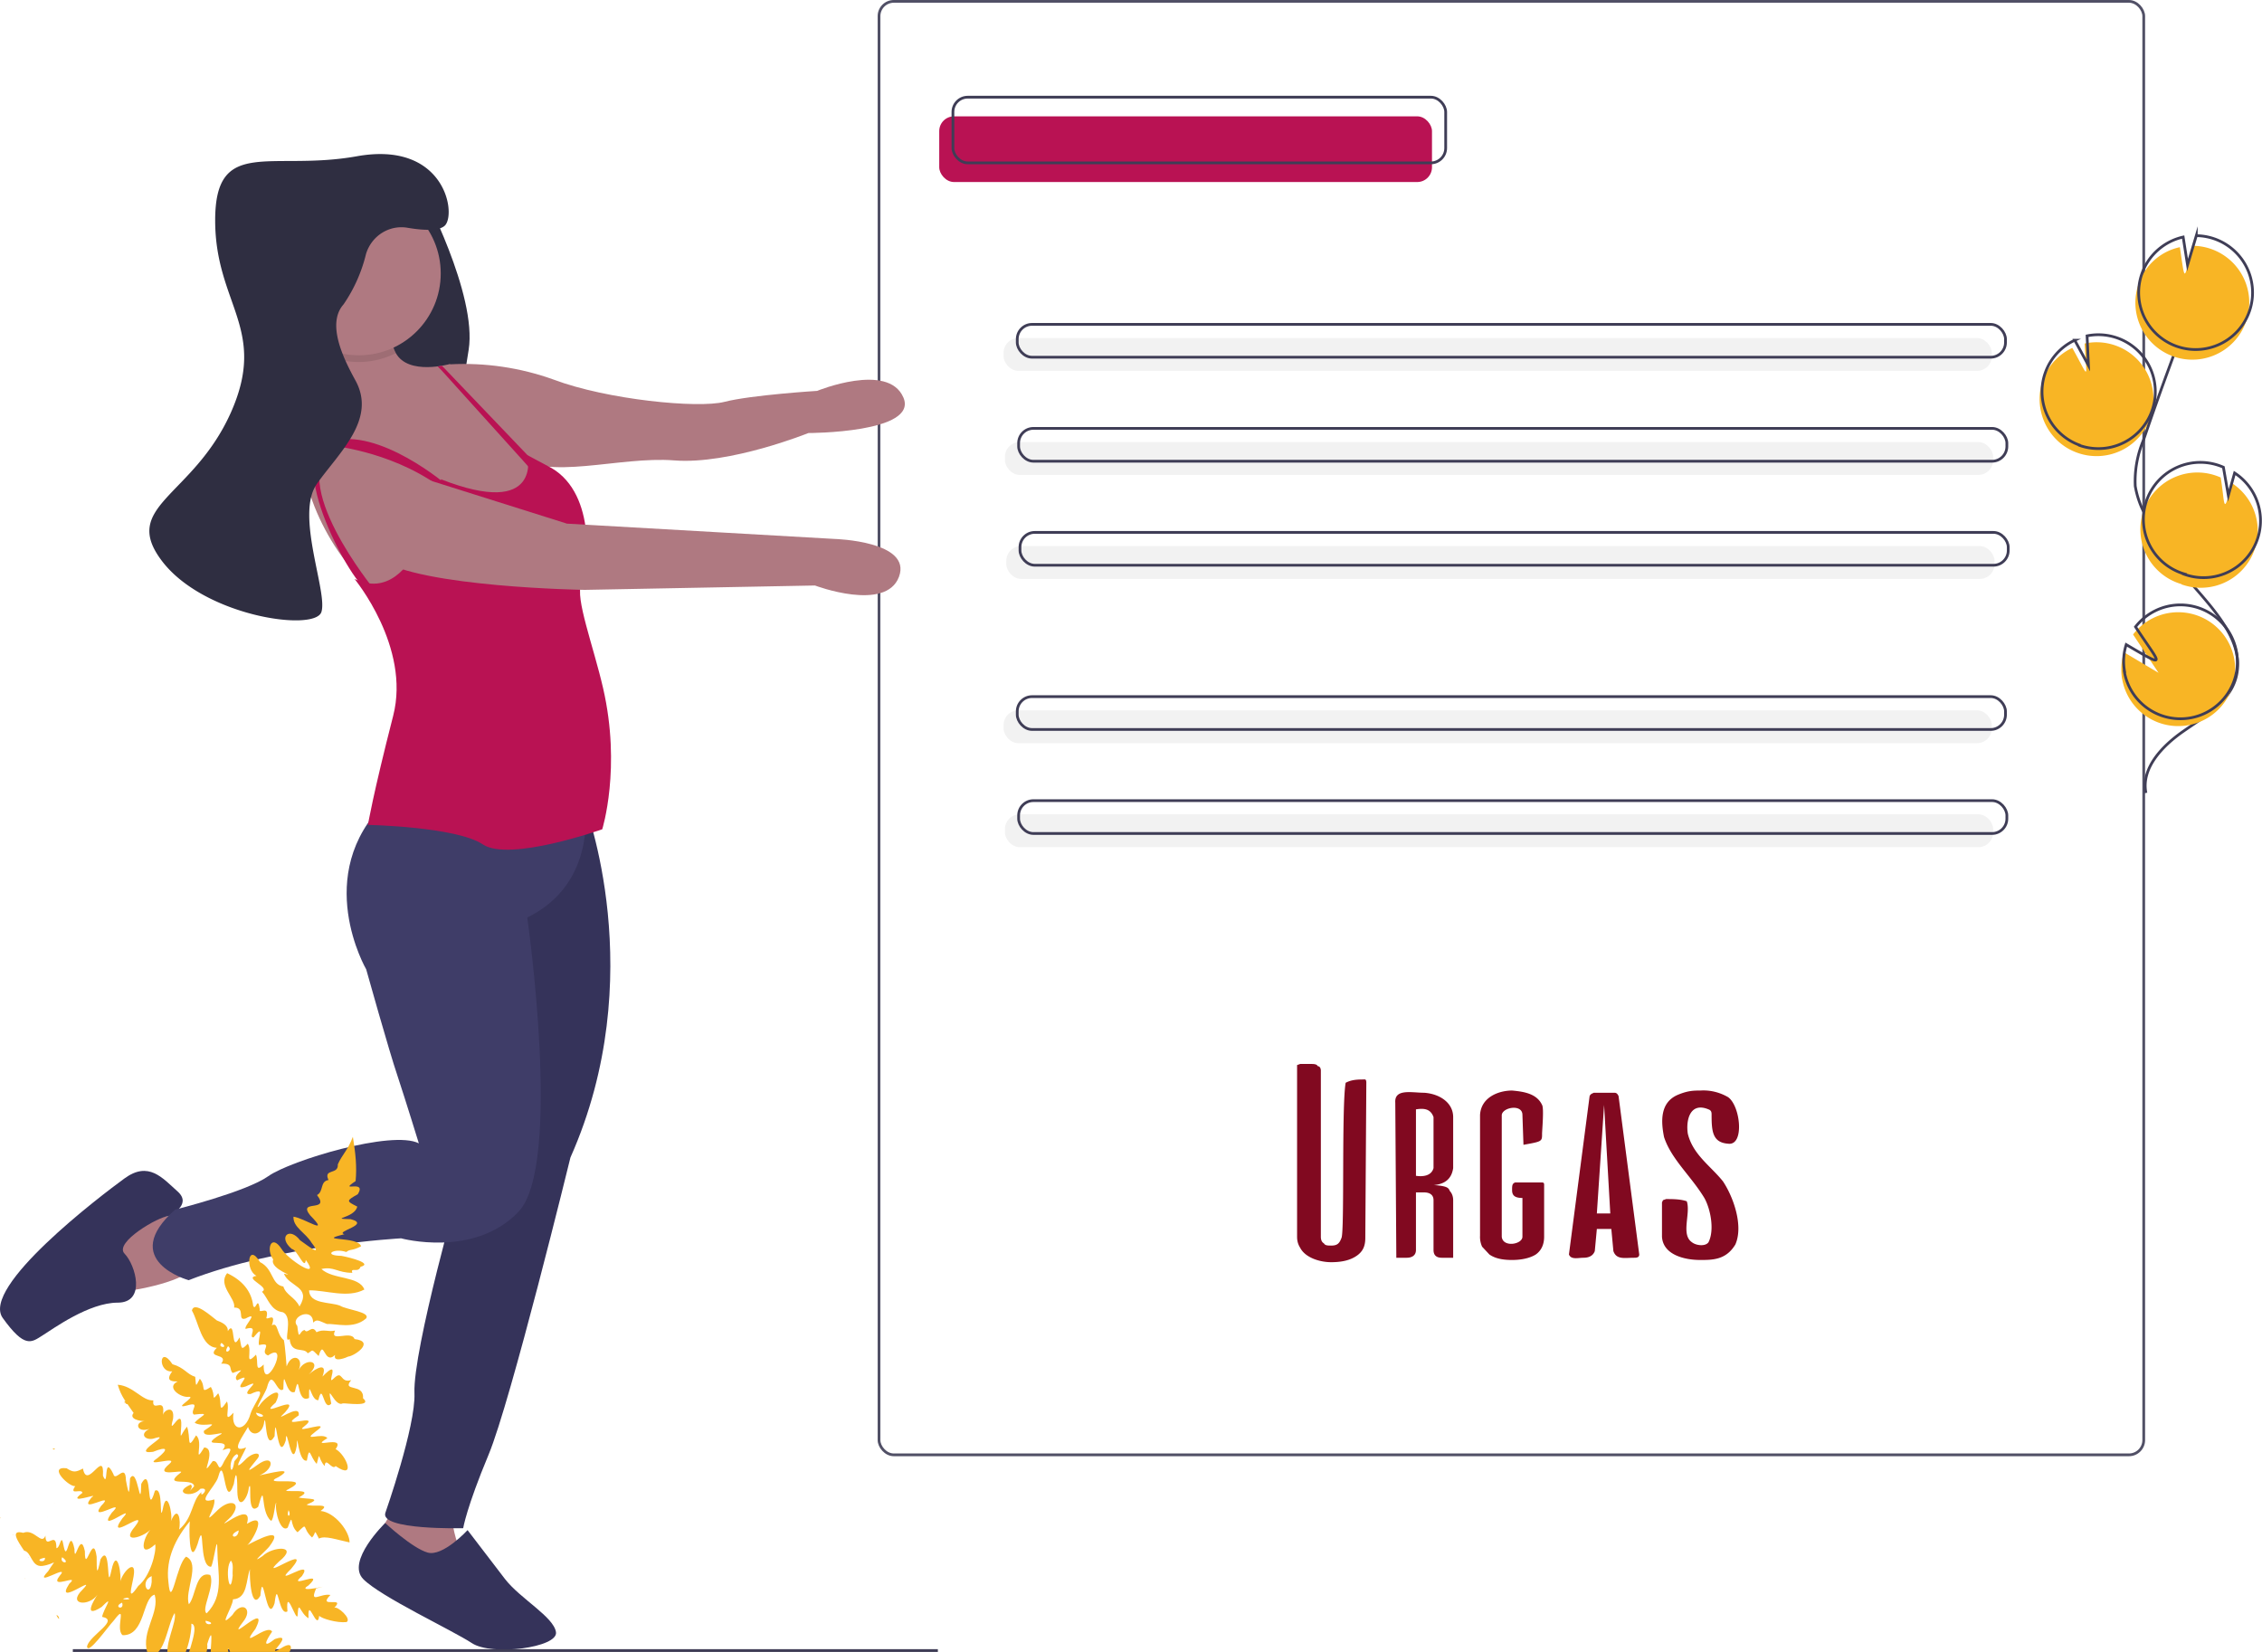 <?xml version="1.0" encoding="UTF-8" standalone="no"?>
<svg
   xmlns:dc="http://purl.org/dc/elements/1.1/"
   xmlns:cc="http://creativecommons.org/ns#"
   xmlns:rdf="http://www.w3.org/1999/02/22-rdf-syntax-ns#"
   xmlns:svg="http://www.w3.org/2000/svg"
   xmlns="http://www.w3.org/2000/svg"
   xmlns:sodipodi="http://sodipodi.sourceforge.net/DTD/sodipodi-0.dtd"
   xmlns:inkscape="http://www.inkscape.org/namespaces/inkscape"
   data-name="Layer 1"
   width="826.3"
   height="603.5"
   version="1.1"
   id="svg100"
   sodipodi:docname="entrega_trad.svg"
   inkscape:version="0.92.3 (2405546, 2018-03-11)">
  <sodipodi:namedview
     pagecolor="#ffffff"
     bordercolor="#666666"
     borderopacity="1"
     objecttolerance="10"
     gridtolerance="10"
     guidetolerance="10"
     inkscape:pageopacity="0"
     inkscape:pageshadow="2"
     inkscape:window-width="1366"
     inkscape:window-height="706"
     id="namedview102"
     showgrid="false"
     inkscape:zoom="1.1060627"
     inkscape:cx="67.611691"
     inkscape:cy="408.08117"
     inkscape:window-x="-8"
     inkscape:window-y="-8"
     inkscape:window-maximized="1"
     inkscape:current-layer="svg100" />
  <defs
     id="defs14">
    <clipPath
       clipPathUnits="userSpaceOnUse"
       id="b">
      <path
         d="M325.6 174.5a24.3 22.6 0 01-3-31.9 24.3 22.6 0 0134-3 24.3 22.6 0 013.4 31.9 24.3 22.6 0 01-34 3.2"
         opacity=".7"
         fill="#0ff"
         stroke="#ffc300"
         stroke-width="0"
         stroke-dashoffset="3.9"
         id="path2" />
    </clipPath>
    <clipPath
       clipPathUnits="userSpaceOnUse"
       id="d">
      <path
         d="M324.8 174.4a24.3 22.6 0 01-3-31.8 24.3 22.6 0 0134-3 24.3 22.6 0 013.3 31.8 24.3 22.6 0 01-34 3.2"
         opacity=".7"
         fill="#0ff"
         stroke="#ffc300"
         stroke-width="0"
         stroke-dashoffset="3.9"
         id="path5" />
    </clipPath>
    <filter
       height="1"
       y="0"
       width="1"
       x="0"
       id="a"
       color-interpolation-filters="sRGB">
      <feGaussianBlur
         id="feGaussianBlur8" />
    </filter>
    <filter
       id="c"
       x="0"
       width="1"
       y="0"
       height="1"
       color-interpolation-filters="sRGB">
      <feGaussianBlur
         stdDeviation=".1"
         id="feGaussianBlur11" />
    </filter>
  </defs>
  <rect
     x="321.1"
     y=".5"
     width="462"
     height="531"
     rx="5.4"
     fill="#fff"
     stroke="#3f3d56"
     stroke-miterlimit="10"
     opacity=".9"
     id="rect16" />
  <rect
     x="366.6"
     y="123.5"
     width="361"
     height="12"
     rx="5.4"
     fill="#f2f2f2"
     id="rect18" />
  <rect
     x="367.1"
     y="161.5"
     width="361"
     height="12"
     rx="5.4"
     fill="#f2f2f2"
     id="rect20" />
  <rect
     x="367.6"
     y="199.5"
     width="361"
     height="12"
     rx="5.4"
     fill="#f2f2f2"
     id="rect22" />
  <rect
     x="371.6"
     y="118.5"
     width="361"
     height="12"
     rx="5.4"
     fill="none"
     stroke="#3f3d56"
     stroke-miterlimit="10"
     id="rect24" />
  <rect
     x="372.1"
     y="156.5"
     width="361"
     height="12"
     rx="5.4"
     fill="none"
     stroke="#3f3d56"
     stroke-miterlimit="10"
     id="rect26" />
  <rect
     x="372.6"
     y="194.5"
     width="361"
     height="12"
     rx="5.4"
     fill="none"
     stroke="#3f3d56"
     stroke-miterlimit="10"
     id="rect28" />
  <path
     d="M154.2 69.6s20.2 38 17 58.2-6.5 38 0 47.7-34.8-1.6-34.8-1.6v-56.6z"
     fill="#a40"
     id="path30"
     style="fill:#2f2e41;fill-opacity:1" />
  <path
     d="M197.4 171.9s-48.9 54.5-64.2 40.8c-15.4-13.8-29.5-46.5-18.2-57 8.5-11.6 6.4-26.8 3.2-38.8 0 0 24.3-7.3 25 7.3.1 1.7.6 3.3 1.4 4.8 4.6 8.3 19.7 4 19.7 4z"
     fill="#fbbebe"
     id="path32"
     style="fill:#af7981;fill-opacity:1" />
  <path
     d="m 161,135.5 3.3,-2.4 c 12.914,-0.69 25.835,1.214 38,5.6 19.4,7.3 52.661,10.604 62.361,8.104 9.7,-2.5 33.839,-4.003 33.839,-4.003 0,0 25.9,-10.6 31.5,2.4 5.6,13 -34.7,13 -34.7,13 0,0 -28.7,11.6 -49,10 -20.3,-1.6 -46.4,7.7 -58.6,-2 -12.2,-9.7 -26.6,-30.7 -26.6,-30.7 z M 64.9,444.3 H 43 l -8,16.2 10.5,11.3 c 0,0 20.2,-2.5 25.8,-9 5.6,-6.5 -6.4,-18.5 -6.4,-18.5 z"
     id="path34"
     style="fill:#af7981;fill-opacity:1"
     inkscape:connector-curvature="0"
     sodipodi:nodetypes="cccscscssccccccsc" />
  <path
     d="M61.5 444.3s9-4 3.4-9-10.6-11.2-19.4-4.8-52.6 39.7-44.5 51 10.5 8.9 14.5 6.4 17-12 27.5-12 6.5-13.8 2.5-17.9 12.7-13.7 16-13.7z"
     fill="#3f3d56"
     id="path36"
     style="fill:#35335a;fill-opacity:1" />
  <path
     d="M145.7 547.8l-8.9 15.3 8.9 9.7h25s-8-16.1-4.8-23.4-20.2-1.6-20.2-1.6z"
     fill="#fbbebe"
     id="path38"
     style="fill:#af7981;fill-opacity:1" />
  <path
     d="m 170.8,559 c 0,0 -9,9.8 -14.6,8.2 -5.6,-1.6 -15.5,-10.8 -15.5,-10.8 0,0 -14.4,14 -8,20.5 6.4,6.5 32.4,18.6 39.7,23.4 7.3,4.8 31.5,1.6 30.7,-4 -0.8,-5.6 -13,-12.2 -18.6,-19.4 z"
     id="path40"
     inkscape:connector-curvature="0"
     style="fill:#35335a;fill-opacity:1" />
  <path
     d="m 213.6,294 c 0,0 24.193,62.732 -5.221,128.872 0,0 -21.8,89.168 -29.9,108.568 -8.1,19.4 -9.279,26.861 -9.279,26.861 0,0 -30.8,0.8 -28.4,-5.7 0,0 11.085,-31.51 10.6,-43.6 -0.639,-15.936 17,-77.6 17,-77.6 L 174,291.5 Z"
     id="path42"
     style="fill:#35335a;fill-opacity:1"
     inkscape:connector-curvature="0"
     sodipodi:nodetypes="ccsccsccc" />
  <path
     d="m 213.6,294 c 0,0 4.95,28.521 -21,41.2 0,0 13,90.5 -3.2,107.5 -16.2,17 -42.9,9.7 -42.9,9.7 0,0 -44.5,2.4 -77.6,15.3 0,0 -25.9,-7.2 -4.9,-25.8 0,0 26,-6.5 34,-12.2 8,-5.7 45.3,-17 55,-12 0,0 -4.636,-15.079 -7.836,-24.779 -3,-8.8 -11.396,-38.797 -11.396,-38.797 0,0 -20.043,-34.489 7.032,-61.025 22.877,-22.421 72.8,0.9 72.8,0.9 z"
     id="path46"
     inkscape:connector-curvature="0"
     style="fill:#3f3d68;fill-opacity:1"
     sodipodi:nodetypes="ccscccscccsc" />
  <path
     d="M144.6 129a30 30 0 01-24 1.4 85.2 85.2 0 00-2.4-13.5s24.3-7.3 25 7.3a11 11 0 001.4 4.8z"
     opacity=".1"
     id="path48" />
  <circle
     cx="131.1"
     cy="99.9"
     r="29.9"
     fill="#fbbebe"
     id="circle50"
     style="fill:#af7981;fill-opacity:1" />
  <path
     d="m 129.5,211.5 c 0,0 20.575,24.839 14.125,50 -7.461,29.106 -9.221,39.861 -9.221,39.861 0,0 32.297,0.639 41.996,7.139 9.7,6.5 43.596,-5.539 43.596,-5.539 0,0 7.02,-22.406 0.318,-51.536 -3.532,-15.349 -10.339,-33.207 -7.939,-38.007 2.4,-4.8 5.803,-32.614 -10.875,-42.418 l -8.8,-4.7 c 0,0 5.5,23.3 -31.6,8.8 0,0 -8.1,47.7 -31.6,36.4 z"
     id="path52"
     style="fill:#b91253;fill-opacity:1"
     inkscape:connector-curvature="0"
     sodipodi:nodetypes="cscscsscccc" />
  <path
     fill="#ca313c"
     d="M161.5 133.7l.8.8 30.7 32.1.9 1v.2l.7 1.9 1.2 3.9-4.8-5.4-29.7-32.9-1.4-1.4 1.6-.3zM163.6 177.5s-25.2-21.8-43-16.2 8.7 53.8 14 54.4l2.2-.2s-33.1-40.4-14.5-52.5c0 0 23.4 2.4 41.2 17z"
     id="path54"
     style="fill:#b91253;fill-opacity:1" />
  <path
     d="m 148.1,172.7 59,18.6 97.9,5.6 c 0,0 28.2,0.8 23.4,13.8 -4.8,13 -30.7,3.2 -30.7,3.2 l -84.1,1.6 c 0,0 -59.91,-0.907 -75.2,-11.3 -5.759,-3.915 3.3,-34 9.7,-31.5 z"
     id="path56"
     style="fill:#af7981;fill-opacity:1"
     inkscape:connector-curvature="0"
     sodipodi:nodetypes="cccsccsc" />
  <path
     d="M125.5 111.2a55.8 55.8 0 008.2-18.4c2-6.6 8.4-10.7 15.1-9.6 5.8 1 12 1.3 13.9-1 4-5-.8-30.8-32.4-25.1-31.5 5.6-51.7-7.3-51.7 23.4s19.4 39.6 5.7 70.3c-13.8 30.8-40.5 34-25.1 54.2 15.4 20.2 55.8 25.9 58.2 18.6 2.4-7.3-9.7-35.6-1.6-46.9 8-11.3 21.8-23.4 14.1-37.6-4-7.3-10.9-20.6-4.4-27.9z"
     fill="#a40"
     id="path58"
     style="fill:#2f2e41;fill-opacity:1" />
  <path
     fill="none"
     stroke="#3f3d56"
     stroke-miterlimit="10"
     d="M26.6 603h316"
     id="path60" />
  <path
     d="M758.8 165.4a20.8 20.8 0 102.7-39.9c.7 13.6 2 13.2-4.5 1.6a20.7 20.7 0 00-11.9 17.3c-.6 9.3 5 17.9 13.7 21z"
     id="path62"
     fill="#57b894"
     style="fill:#f8b525;fill-opacity:1" />
  <path
     d="M783.9 289.7c-1.8-9.1 6-17.2 13.6-22.5s16.6-10.4 19.2-19.3c3.7-12.8-7.4-24.5-16.1-34.6a125.3 125.3 0 01-16.6-24.6 33.8 33.8 0 01-4-11.1 38.5 38.5 0 013-16.8q9.2-27 19.7-53.6"
     fill="none"
     stroke="#3f3d56"
     stroke-miterlimit="10"
     id="path64" />
  <path
     d="m 759.6,162.7 a 20.8,20.8 0 1 0 2.8,-40 l 0.5,10.8 -5,-9.2 a 20.7,20.7 0 0 0 -10.7,11.7 20.4,20.4 0 0 0 -1.2,5.6 20.8,20.8 0 0 0 13.6,21 z"
     stroke-miterlimit="10"
     id="path66"
     style="fill:#f8b525;fill-opacity:0;stroke:#3f3d56;stroke-miterlimit:10"
     inkscape:connector-curvature="0" />
  <path
     d="M781.3 103.5c2.4-6.7 8-11.7 15-13.2 2.1 14.3 1.3 11.4 4.9-.5a20.8 20.8 0 11-19.9 13.7z"
     fill="#57b894"
     id="path68"
     style="fill:#f8b525;fill-opacity:1" />
  <path
     d="M782.5 99.8a20.8 20.8 0 0115-13.2l1.6 10.2 3.2-10.7a20.8 20.8 0 11-19.8 13.7z"
     fill="none"
     stroke="#3f3d56"
     stroke-miterlimit="10"
     id="path70" />
  <path
     d="M796.9 213.5a20.8 20.8 0 0018.4-37c-3.3 13-2.5 7.4-4.1-2.1h-.1a20.8 20.8 0 10-14.2 39z"
     fill="#57b894"
     id="path72"
     style="fill:#f8b525;fill-opacity:1" />
  <path
     d="M797.9 209.8a20.8 20.8 0 0018.4-37L814 181l-1.8-10.3a.4.4 0 000 0 20.8 20.8 0 10-14.2 39z"
     fill="none"
     stroke="#3f3d56"
     stroke-miterlimit="10"
     id="path74" />
  <path
     d="M775.2 248a20.8 20.8 0 104-16.2l9.3 14-12.6-7.5a20.6 20.6 0 00-.7 9.8z"
     fill="#57b894"
     id="path76"
     style="fill:#f8b525;fill-opacity:1" />
  <path
     d="M776 245.3a20.8 20.8 0 104.1-16.3c8.9 13.6 12.4 15.8-3.4 6.5-1 3.2-1.2 6.5-.6 9.8z"
     stroke-miterlimit="10"
     fill="none"
     stroke="#3f3d56"
     id="path78" />
  <rect
     rx="5.4"
     height="12"
     width="361"
     y="259.5"
     x="366.6"
     fill="#f2f2f2"
     id="rect80" />
  <rect
     rx="5.4"
     height="12"
     width="361"
     y="297.5"
     x="367.1"
     fill="#f2f2f2"
     id="rect82" />
  <rect
     stroke-miterlimit="10"
     rx="5.4"
     height="12"
     width="361"
     y="254.5"
     x="371.6"
     fill="none"
     stroke="#3f3d56"
     id="rect84" />
  <rect
     stroke-miterlimit="10"
     rx="5.4"
     height="12"
     width="361"
     y="292.5"
     x="372.1"
     fill="none"
     stroke="#3f3d56"
     id="rect86" />
  <path
     d="M128.9 415.3c1 6.1 1.5 11 1 16.2-6.8 4.5 4.3-.9.8 4.8-4.3 2.4-4.2 2.5-.2 4.5-.9 4.3-10.7 4.4-2.4 4.6 7.6 2-6 4.5-2.3 5.5-11 2.7 5 .6 6.1 4.4-3.3 1.8-4 .9-5.4 2.1-4.7-1.6-8.7 1.3-1.8 1.4 3.6.7 11.6 2.8 7 4-.8 2.4-3.8 0-3 2.2-5.5 0-6.6-2.4-11.3-1.4 4.3 4 13.7 2.4 15.7 7.5-6.2 3.3-14 .2-20.2.3.1 5.1 7.7 4.2 11.3 5.6 2.3 1.5 11.4 2.3 9.5 4.7-4.6 4-11 1.8-14.3 2-3-1.2-3.6-1.9-5-.5-.1-6-8.7-2-5.8 1.2.7 6.1.7 1.7 2.7 1.5 1 1.8 2.7-2.3 4.3.8 2.7-1.3 4.2 0 6.8-.6-2.2 4.6 5.9-.3 7.1 3.1 7.7.9 0 6.2-2.3 6.4-.3.2-5.7 2.5-4.8-.6-4.1 4-4-6.4-6 .4-3-3-1.9-2-4-1-1.4-2.4-6 .5-6.6-5.2-2.7 1.9 1.7-8-2.5-9.8-4.5-.6-5.3-5-7.6-7.5 3.3-1.6-7-5-2-5.8-4.2-2-3.2-12.5 1.3-5 5 2.5 4 8.2 8.5 8.9 1 3.2 4.2 3.8 5.9 7.3 4.5-7.3-3.9-7.2-5.7-12 5.4 1.4-5.4-1.6-3.9-5.2-2.7-3.5-.8-9.6 3-3.9 2.1 3.7 14.7 12 8.9 4.1-.4 4-3-3.7-5.1-4-5.2-4.3-.9-8.3 3-3.2 2.2 1.5 8.8 6.8 4.2.9-2.2-3.7-6.8-5.6-6.6-9.5 4 .5 13.7 7.3 6.1-.5-4.8-6 7.5-.9 2.5-7.4 2.5-1.3 1-5 4.2-5.5-2-4.3 3.7-1.8 3.4-5.7 1.5-3.5 3.7-5.2 5.5-10.1zm-46 49.8c5.6 2.6 9 6.6 9.6 12 1 2 1.6-4 2.4 1.2-.6 2.1 3.7-1.8 2.4 3.2.3.9 3.7-2.3 2 2.7 2.4-1.4 1.6 3.3 4.4 5.4.5 2.4 1 9.9 1 9.6 1.8-5.2 6.5-3.4 4.4 1.3 2.6-4.8 9-3.3 3.7 1.6 2.8-2.4 7-4.6 5 .8 7.2-7.4 1.1 3.7 4 .8 3.6-3.6 2.2 1.8 6.5.5-3.7 4.4 4.8 1 4.3 6.6 3.8 3.4-6.7 1.7-7.4 1.9-3.1 1.6-6-9-4.2.1-3 3.2-3-8.4-4.7-1.3-2.7.5-3.5-8.6-3.4-.8-4.8 2.5-3.2-10.7-5.2-2.2-3.5 1.6-4-10.4-4.2-1-2.3 2.3-4-8.4-6-.5-.4 1.5-5 9-2.8 6.6 1.8-3.1 9.6-8.5 6-1.2-7.6 6.7 10.2-4.1 3.4 3.6-5.3 5 5.9-4 5 1.1-8.8 5.8 9.2-1.6 1.8 4.2-3.6 2.7 11.1-3 4.5 1.6-5.5 4.2 2.3.2 4.2 2.5-7.2 4.4 7-1.5 3 4 3.8 2 7.7 11.5 0 6.2-1.3 1.8-3.7-3.7-4 0-2.7-3-1.5-6-2.9-.8-2.5-2.5-2.6-7.3-3.6-1.2-3.3.8-3.5-12.1-3.7-5.4-1.8 10.2-3.8-9-4-2-3.1 9.5-3.6-12.7-4.1-1.5-3.6 6.3-3-9.1-3.8-5.2-.5 4.5-4.7 5.8-5.9 1.8-1.6 3-7 10-.7 7.5-1.1 2.8-5.7 9.9-.4 4.6 2.8-3 6.2-3 4.7-.7-2.3 3-5.7 6.5-.2 2.5 6.1-4.5 6.6 1.4.8 3.8 2.8-.5 13.7-3.5 7 .6-8 3.6 13.8-.9 3.5 4.5-4.2 1.7 11.4-1 3.8 3 3.2.7 9.3 0 2.9 2.6 1.7 1 9.5-.8 5.1 2.3 5.2.5 10.6 7.4 10.6 11.5-4.8-1-9-2.6-11.2-1.4-2-3.9-.9-2.1-2.5-.4-3.9-3.5-1.2-5.9-5.3-1.9-3.2-2.6-1.3-7.9-3.6-1.7-2.5 2-4.8-5.8-4.2-9-.4-.5-.9 6.5-1.9 6.5-4.2-3.4-1.7-15.5-4.7-5.1-4.5 3.9-2-10.6-3.4-7.1-.3 4-4 9-4.2 1.6 0-3.6-.2-10-1.3-2.8-3.6 10.4-3.2-12-5.7-2.6-1 3.6-9 10.5-1.4 8.2.6 3.6-5.3 10.4 1.2 3.9 4.6-4.4 9.1-2.9 5 2.3-8.9 8.4 8.5-7.3 5.7 2.7 8.6-5.2 1.3 7.6-.1 7.9 3.4-1.8 14.5-7.7 8.2.5-1.4 1.7-7.4 6.8-2.4 3.4 3.6-3.6 13.7-4.2 6 2-8.4 7.9 13-7.4 4.4 2.7-7.5 7.3 8.8-4.5 4 2.6-6 5.2 9-2.8 2.4 3.4-5.5 3.4 11.1-1 2.8 1.1-2.6 5.9 1.5 1.7 5.2 2.4-5.1 5.2 5.8.2 1.4 4.7 1.1-.8 6.5 4 4.5 5.2-3.5.4-9.2-1.3-10-2.3-.7 6.2-4.3-7.8-3.9.9-3.2-1.8-3.6-7.3-4-.9-.5 2.3-4.4-11.1-3.7-1.6-3.3 2-3.5-12.6-4.7-3-2.9 8.9-4.2-14.2-5.2-2.7-3.3 5.6-4-6.4-3.8-9.7-1.5 4-.8 10.7-6.2 11-.1 3-5.9 11.4-.2 5.7 3.3-5.4 7.8-2.3 3.9 2.5-7 9.2 10.1-8.6 4.5 2.6-6.4 8.4 4.4-2.2 6.1 1-2.3 3.3-3.8 6.5 1 2.7 8-2.7-4.7 7.5 2.2 3.4 4.6-3 4.3.3 2.2 2.7 4.2-4 2.7 2.8 7-.7 1.5 4.3 5.5 4.3 8.8 8-4.1 3-11.8 2-13.9 1.2-1.2 3.6-3.2-3.8-4.1 1.9-3.1-.3-2.4-10.6-3.5-3.3-3.6 9.4-4.2-14.6-4.9-2-.6 10.4-5-2.2-4.9-6.6-.2 1.4.1 8.7-3.3 11-2.4-3-.9-12.2-2.8-12 1.4 4.5-3.6 16.5-6 6.5-1.2-3 1.6-17.9-1.5-8.3.7 5.1-6.6 17.2-7.5 6.3.6-3.6 4.8-13.3 1.7-13.7.3 4.3-3.7 21-8.5 12.4-1.4-5.2 3.3-13 2.4-16.3-2.7 4-4 18.7-10 14.3-2.3-7.6 4.6-14.4 2.7-21-4.5 1-3.4 15-11.7 14.8-2.9-2.2 2-12.3-3.2-5.4-2.2 2.3-9.7 13.1-9.8 9.4 1.1-4.1 12-9.5 5.5-10.7.5-3 4.9-8.7-.2-3.6-7.2 4.6-2.5-3-1.5-4.5-3 4.4-11.2 3.8-5.5-1.8 6.1-6.3-10.6 6.8-4.8-2.2 4.4-4-7.7 2.5-3.5-2.9 4.3-4.9-10.4 4.9-4.2-1.7 3.2-5.2 2.9-2.6-2.2-1.9-4 .4-3.8-5-6.6-5.6-2.3-3.4-5.3-7.8-.3-6.5 4-1.7 6.7 4.8 8.1 1 0 5.7 4-2.3 4 4.6 1.5 0 1.7-6.3 2.7-.5 1.3 6.3 2-8 3.9.8 0 6.4 2.1-7.2 3.8.8 0 9.2 3-7.5 4.3 2 0 5.7.1 7.3 1.4 1 4-6.8 2 13.4 4 4 2-9.3 4 2.1 3.1 5 .2-3.8 6.3-10.2 5-2.8-.6 3.8-2.7 9.9 1.7 3.5 4.3-3.4 6.7-12.3 6.2-15.2-6.2 5.5-4.5-2.3-1.8-5.3-2.8 2.8-11 5.2-5.6-1.2 5.8-7.6-11.4 6.5-4.6-3 5.7-6.2-9.8 6.2-3.9-2 6-6-8.6 3.9-3.9-2.5 6-6-9.1 3.7-3.4-3.2 3.4-2-10 3.3-3.4-1.6-.2-1.8-5.1 1.2-2.6-2.5-2 .6-10.3-7.3-3.2-6.5 2.4 1.5 3.2 1.6 6 .1 1.5 8.2 7.9-7.6 7.3 2.6 2.2 5.4 0-8.4 3.8-.6.7 3.2 4.5-4.3 4.6 2.3 1.2 6.4 1.2 4.9 1.5-.7 2.8-4.9 3.8 13.3 4.1 2 4.2-7.7 1.7 13.6 5 2.5 3.2-1.7 1.5 12 2.8 7 1.5-8.7 3.9 2.1 3 4.2 2.7-6.5 3.8-.2 3 3 5.3-4.4 4.5-10.5 8.2-13.7-.8 2.7 3.6-1.9-.4-1.2-3.1 3.7-10.4 1.5-3.6-1.5 1.7.7-2.2 4.3 1.3.6-.2-3.5-12.2.6-4.9-5 1.8-1.5-10.7 2.3-4-3.3 3.4-3.1-10.2 1.8-4.5-2 4-3.2 3.9-4.5-1.6-2.3-8.6 1.2 7.5-7 .7-5-3 1.2-6.2-1.3-2-3.4-5 1.8-5.7-3.2-.9-2.8-3.3.1-6.6-1-4.9-3-2.9-4.3-4.4-5.7-5.8-10.3 5.7.4 9 6 13 5.7-.6 4.8 4.6-1.8 3.5 5.3.5-1.9 4.4-3.7 3.7 1.5-2.1 7.6 3.4-5.2 3 2.5-.4 6-.4 3.3 2.1.3 1.5 4-.3 9.3 3.3 3.2 3 2.3-1.3 11.4 3 4.4 5.2.4-2.6 12.9 3.1 5 2.5-.6 1.7 5.5 4.2 0 1.9-3.2 4.2-5.8-.6-4 4-5-8.7-.4-2-5 5.9-3.2-5.7 1.6-4.8-2.1 6.7-4.4.4-.8-3.4-2.9 2-2.6 6.7-3.8-.3-3-1.7-1.3 3-5-2.6-3.3-5.3 1.4 3.6-3.3.8-3.2-2.9.5-8.6-3.5-4.1-5.6-4 .1-3.6-1.5-2-3.7-5.4.6-4.8-10 .1-2.6 4.3 1.2 5.3 3.7 8.3 4.6.4 3.7 0 3.8 1.7.7 2.5 3-.2 5.7 4 3 1.9 3.1 0 5.7 2.7 2.3 1.7 3.2-.4 8.3 3.2 3 1.2 2.8-1.6 8.4 2.4 4.1-1.1 6.9 4.3 7.3 6.2.4 1.2-3.9 7.3-10.7 0-7.2-4.5.4 5.6-6.3-1.7-2.8-6 2 4-5.9-3.2-2.2-2.3-2.1 5.4-5.3-1.6-2.7-1.5-1.3.4-3.6-4.2-3.4 3-4-5.8-1.7-1.6-5.8-5.7-.3-6.6-9.3-9.1-13.6.8-3.8 7.4 2.4 9.1 3.6 1.5.6 4.2 1.6 4 3.9 3.1-4.7.9 8.7 4.3 2.3.8 3.7.3 5.2 3 2.3 1.8 2.6-1.4 8.6 3 4 1 2.5-.6 7 2.8 3.6-.2 11.7 10.2-9.2 1.6-3.3-3.5-1.3 2.4-5-3.3-3.8-.6-2.4 2.3-8.1-2-2.8-2.2.1 2.3-4.7-2.9-3.1-.7-1.1 5.2-6.6 0-3.8-3.3 1 .2-4.1-4.2-4 .8-3.3-6.2-8.1-2.5-12.6zm-2 25.5c-1.8 1.8 3 2.2 0 0zm2.4 1.2c-2.3 3.5 2.2 1.6 0 0zM35 497.5c.1 0-.5.2 0 0zm10.5 14.2c2.3 1.5.2 1.9 0 0zm0 .2c.2.4 0 1.7 0 0zm48 4.2c.6 2.7 5.5 1.1 0 0zm-70.7 9.6c.3.2-.1 0 0 0zm-3.5 3.5c1.7 0 0 .8 0 0zm67.3 2c-3.8 1.6-2.2 10.3-1 2.7.3-.6 2.2-2 1-2.6zM19.8 549c.1.3.1 0 0 0zm-17 2.6l.3.3zm102.6.1c-1 3 1.3 2.4 0 0zm-88 2.4c.2.3.1.4 0 0zm-17.3.2c.2.3-.7 1.2 0 0zm15.4 1c.1 0 0 .2 0 0zm54 .3c-5.3 6.3-9 13.8-8 22.2 1 11.5 3-6.6 6.5-9.1 5.4 2.5-.7 12.7 1 17.4 2.6-3 2.4-12.3 7.8-10.7 1.8 4-3.5 12.8-1.3 14 6.5-6.6 4-14.6 3.9-22.9 0-7.2-1.2 4.1-2.3 5.9-4.8 0-2-18.8-4.9-8.4-3.3 9.8-3.2-7.3-2.8-8.4zm-50.8 2l.4.2zm68.5 1.5c-4.7 2-.3 3.9 0 0zm-82.7 1.5c.2-.1.8.5 0 0zm1.9 1.6c.2 0 .3.7 0 0zm.4 2.8c1.3.4-.2 0 0 0zm3.4 3.8c.3 0 .1.5 0 0zm12.5.1c-1.2 2.4 3.6 2.6 0 0zm-6.3.2c-4.7.8.4 2.4 0 0zm68 1c-2.5 2.6-.3 14.5.6 5.5-.2-1.7.5-4.2-.7-5.5zm-29 5.7c-4.7 2-.7 8.6 0 2.2v-2.2zm-46.1.9c-.1.3-.4-.1 0 0zm37.2 7c-4.5.7 3 1 0 0zm-1.9 1.8c-3.6 1.6 1 3.1 0 0zm-24 4.6c1-.2 1.6 3 0 0zm54.5 2c-.3 2.3 4.7 1 0 0z"
     fill="#aad400"
     id="path88"
     style="fill:#f8b525;fill-opacity:1" />
  <g
     transform="matrix(.461 0 0 .461 432.6 384.8)"
     fill="#810920"
     filter="url(#a)"
     id="g94">
    <g
       transform="matrix(8.191 0 0 8.776 -2539.9 -1286)"
       clip-path="url(#d)"
       font-weight="400"
       font-size="23.4"
       font-family="aliens and cows"
       id="g92">
      <path
         style="line-height:1.25;-inkscape-font-specification:'aliens and cows';fill:#810920;fill-opacity:1"
         d="M327.6 163.2c0 .7-.2 1.2-.8 1.6-.6.4-1.4.6-2.5.6s-2.5-.4-3-1.3c-.2-.3-.3-.6-.3-1v-15.3-.2l.3-.1h1c.3 0 .6 0 .7.2.2 0 .3.2.3.4v15c0 .3.1.5.3.6.1.2.4.2.7.2.6 0 .8-.2 1-.7.3-.7 0-11.9.4-14 .6-.3 1.2-.3 1.9-.3.3.3-.1 0 0 0l.1.2zM333.3 150.1c1.5.1 2.8.9 2.8 2.2v4.6c-.3 2-2.7 1.5-3.5 1.5 3.2 0 3 .3 3.2.6.2.2.3.5.3.8v5.2H335c-.6 0-.8-.3-.8-.7v-4.5c0-.5-.4-.7-.9-.7h-.8v5.2c0 .5-.4.7-.9.7h-.8-.2v-.2l-.1-13.8c-.1-1.3 1.6-.9 2.8-.9zm-.8 1.5v6c.7.1 1.5 0 1.7-.7v-4.6c-.3-.8-1-.8-1.7-.7zM344.6 158.2c.2 0 .3 0 .3.2v4.7c0 .6-.2 1.2-.8 1.6-.5.3-1.3.5-2.3.5-.8 0-1.6-.1-2.2-.5l-.7-.7a2 2 0 01-.2-1v-10.9c.1-1.6 1.8-2.2 3.1-2.2 1.2.1 2.4.3 2.9 1.3.2.3 0 2.3 0 2.6 0 .7 0 .7-1.8 1l-.1-2.7c0-1-1.9-.7-2 0v11c.1 1 2 .7 2 0v-3.5c-.7 0-1-.2-1-.7 0-.4 0-.6.3-.7zM351.7 150.1c.2 0 .3.1.4.3l2 14.3c0 .3-.3.3-.5.3-.9 0-1.7.2-2-.6l-.2-2H350l-.2 2c-.2.5-.7.6-1.1.6-.5 0-1.2.2-1.4-.3l2-14.3c.1-.2.2-.2.4-.3zM350 161h1.3l-.6-9.8zM362.7 154.7c-1.5-.1-1.6-1.1-1.6-2.6 0-.2 0-.4-.3-.5-1.8-.7-2.2 1-2 2.2.5 1.9 2.2 2.9 3.4 4.3 1 1.4 2 4 1.2 5.7-.9 1.4-2.2 1.4-3.4 1.4-1.6 0-3.6-.5-3.7-2.1V160l.1-.2.3-.1c.6 0 1.4 0 2 .2.4 1.1-.6 3 .5 3.7.4.3 1.3.4 1.6 0 .6-1.1.2-3-.4-4-1.3-2-3.2-3.5-3.9-5.5-.3-1.4-.4-3.1 1.3-3.8 1-.4 1.6-.4 2.2-.4a5 5 0 012.7.6c1.2.8 1.6 4.4 0 4.2z"
         id="path90" />
    </g>
  </g>
  <rect
     x="343.1"
     y="42.5"
     width="180"
     height="24"
     rx="5.4"
     fill="#ca313c"
     id="rect96"
     style="fill:#b91253;fill-opacity:1" />
  <rect
     x="348.1"
     y="35.5"
     width="180"
     height="24"
     rx="5.4"
     fill="none"
     stroke="#3f3d56"
     stroke-miterlimit="10"
     id="rect98" />
</svg>
